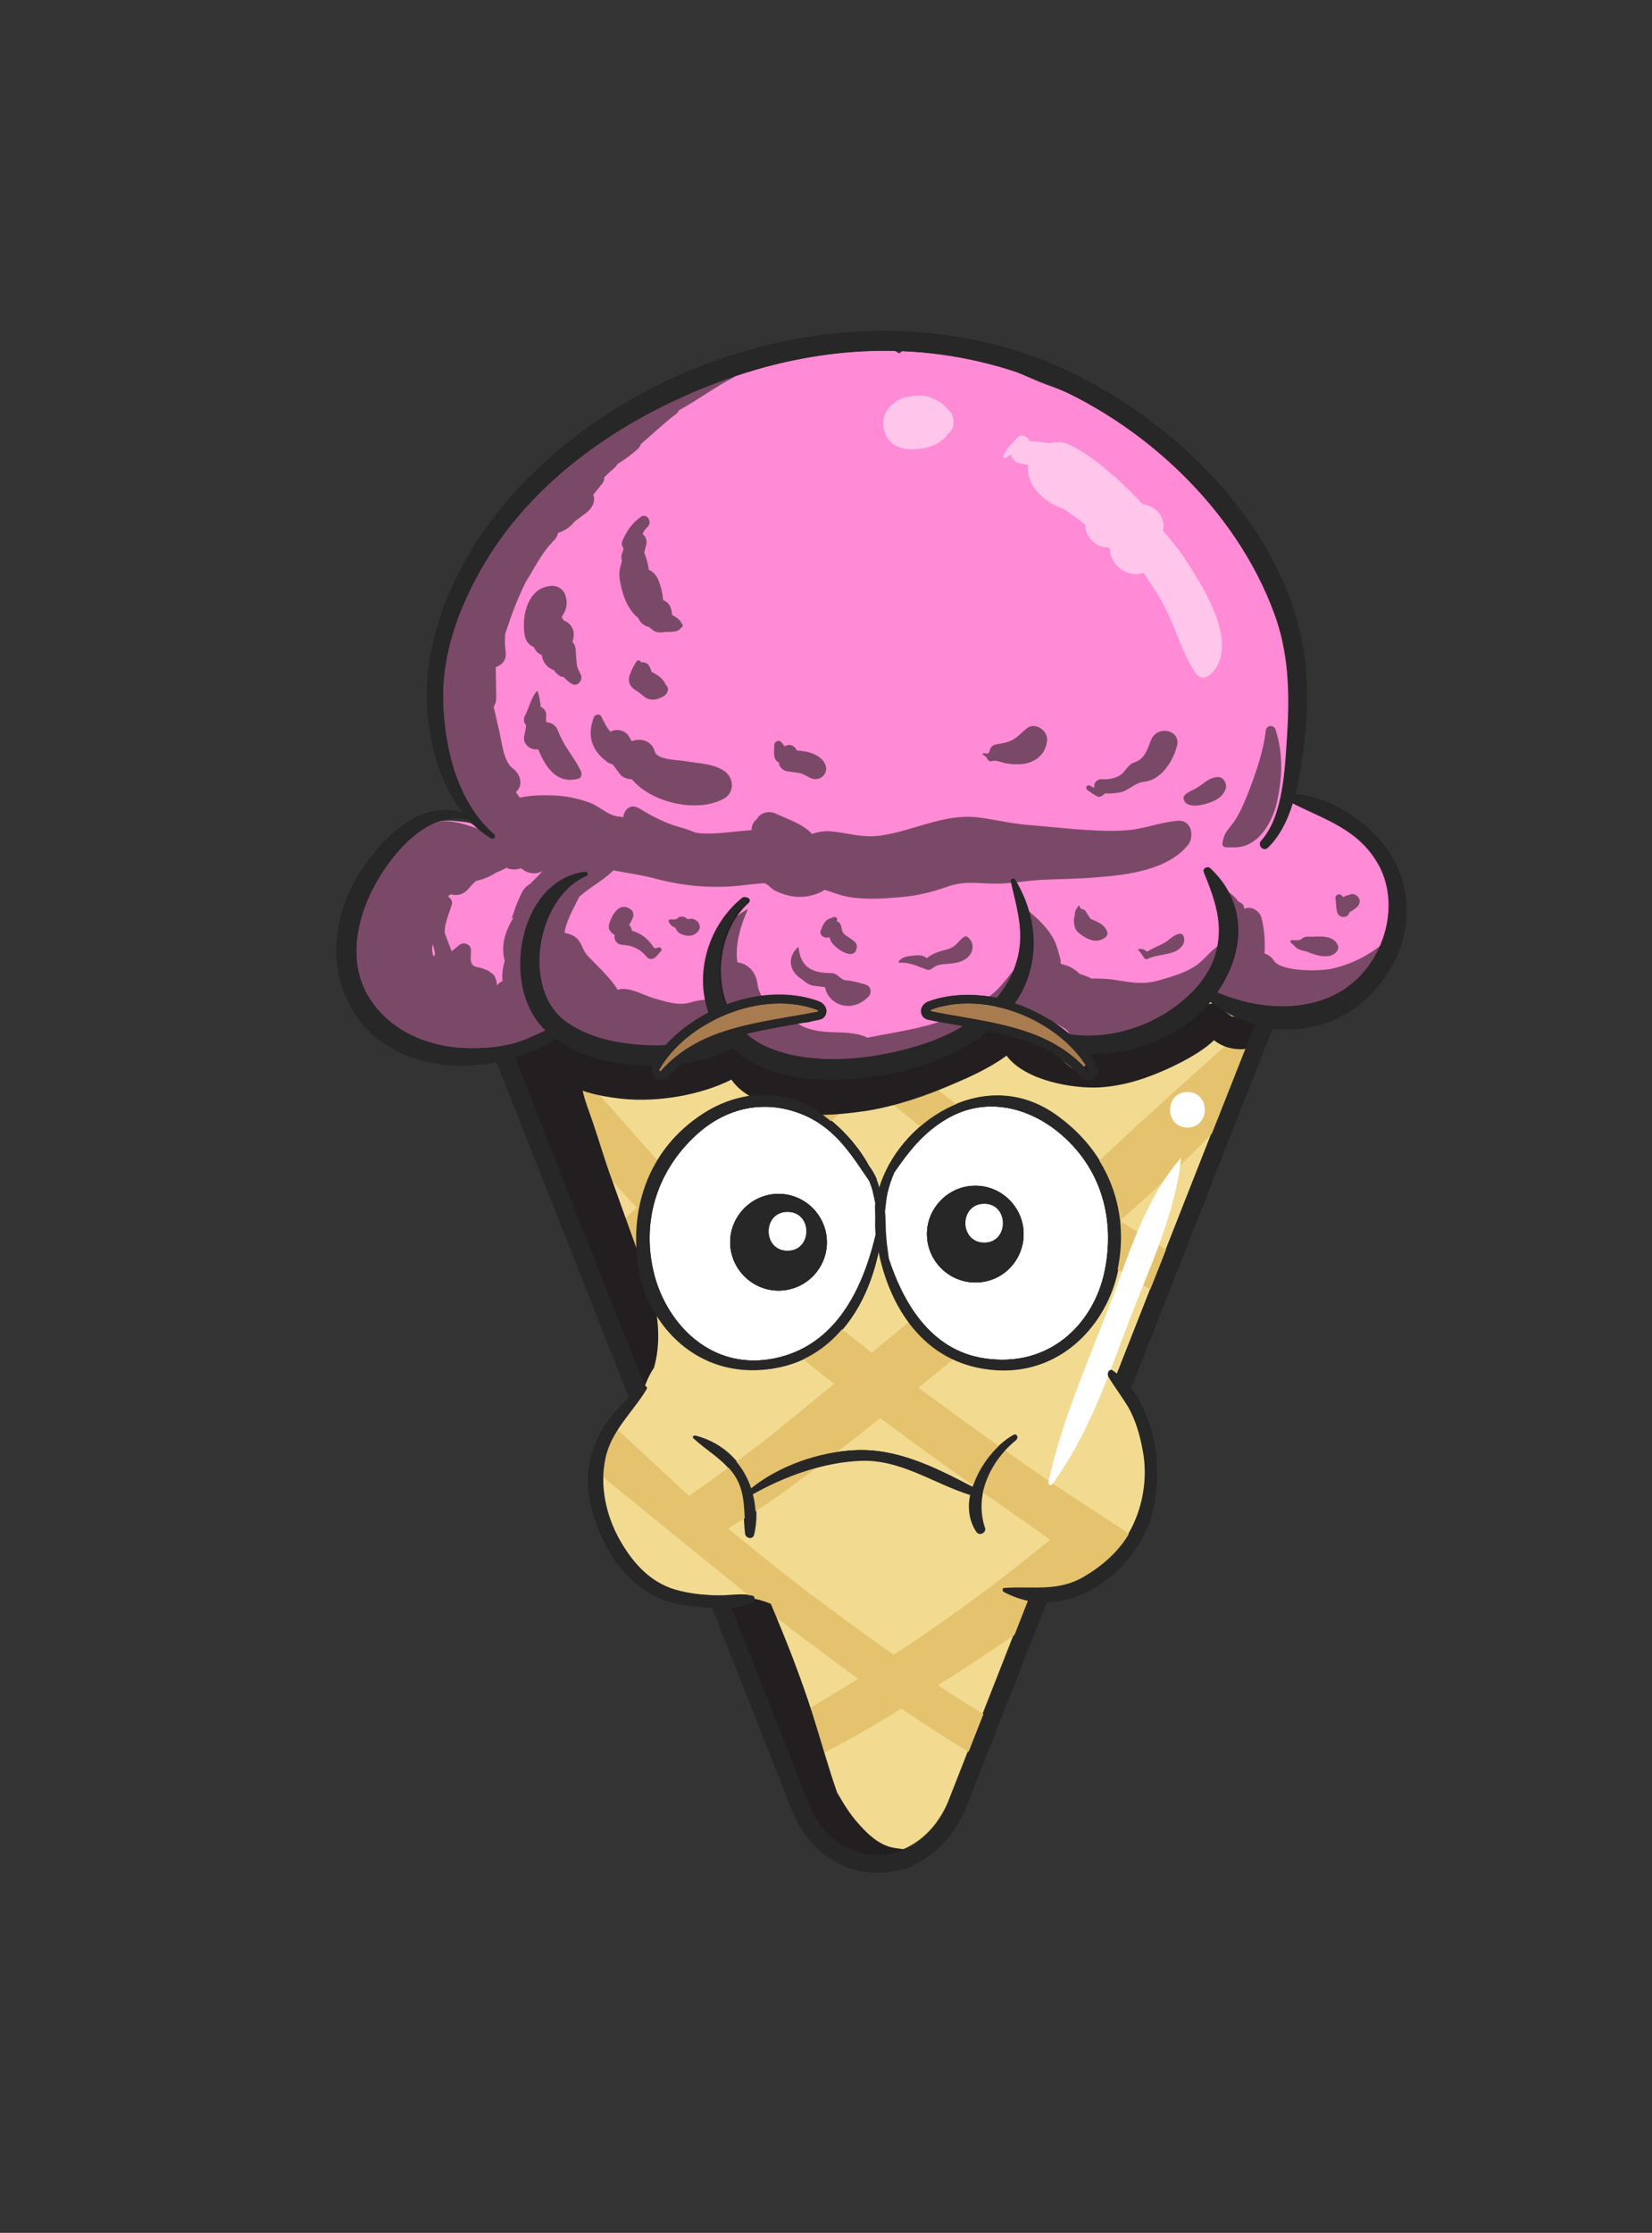 <?xml version="1.0" ?><svg enable-background="new 0 0 386.2 521.8" version="1.1" viewBox="0 0 386.2 521.8" xml:space="preserve" xmlns="http://www.w3.org/2000/svg" xmlns:xlink="http://www.w3.org/1999/xlink"><rect x="0" y="0" width="386.2" height="521.8" fill="#333333" stroke="none"/><g id="Layer_20"><path d="M324.7,203.1c-3.1-5.4-8.6-10.2-14.7-12.6c-0.9-0.6-1.8-1.1-2.7-1.5c-1.9-0.9-4-1.5-6.2-1.8   c1.1-5.8,3-12.8,2.2-18.5c0.7-10.3-1.4-21.9-6.6-30.8c-1.3-10.6-12.9-20.5-19.6-27.6c-9.4-9.9-20-16-32.7-20.5   c-7-2.5-26.7-13.7-34.2-7.2c-3.7-2.6-9.1-2.2-13.5-1.5c-8.6,1.4-17.5,1.9-26,4.3c-9.3,2.6-19,8.2-26.7,13.9   c-4.5,3.3-9.2,6.5-12.7,10.7c-6.9,2.7-11.5,9.6-15.4,15.7c-5.4,8.4-10.4,17.2-12.9,26.9c-1.9,7.7-1.7,16.3-0.1,24.1   c0.7,3.7,3.3,10.8,7.3,14c0,0-0.1,0.1-0.1,0.1c0.1,0.2,0.4,0.5,0.6,0.7c0.1,0.1,0.1,0.2,0.1,0.2c0.1,0.1,0.2,0.2,0.3,0.2   c0.5,0.4-0.2,1.1-0.7,0.7c-0.2-0.1-0.3-0.2-0.5-0.3c-0.1,0-0.1,0-0.2,0c-0.6-0.2-1.2-0.2-1.8-0.3c-0.3,0-0.7-0.1-1-0.1   c-4.8-0.6-10.4,1-12.7,5.4c-0.3,0.1-0.6,0.2-0.8,0.4c-6.6,5-10,13.3-11.6,21.3c-1.6,8.4,1.9,16,7.7,22c6.2,6.4,16.4,7.9,24.9,6.8   c5-0.7,11.3-2.4,15.6-5.9c4.2,6.8,14.9,6.9,22.5,6.1c0.4,0,0.8-0.1,1.2-0.1c0,0,0-0.1,0.1-0.1c2.6-3.5,6.4-6.4,10.8-8.7   c0.2-0.5,0.6-0.9,1.2-1.1c7.6-2.9,15.3-6.3,23.5-3.4c2.7,1,1.6,4.7-1.2,4.3c-8.4-1.3-21.1,2.2-28,8.5c4-0.4,8-1,11.6-2.6   c0.5-0.2,0.9-0.5,1.4-0.7c5.2,5.3,12.3,6.7,19.6,6.9c5.1,0.1,11.3,0.1,16.6-1.6c7.4,0.2,15.6-4.3,21.3-8.6c0.1-0.1,0.2-0.2,0.4-0.3   c-3.3-0.4-6.5-0.9-9.5-2.1c-2.5-0.9-1.6-4.7,0.6-4.4c0.2-0.1,0.5-0.2,0.8-0.2c4.6-0.4,8.8,0.3,12.9,1.6c0.2-0.2,0.4-0.5,0.5-0.7   c-0.1,0.3-0.1,0.6-0.1,0.9c2.2,0.7,4.3,1.6,6.4,2.6c2.2,0.7,4.4,1.6,6.4,3c0.8,0.6,1,1.3,1,2.1c0.7,0.6,1.3,1.2,2,1.8   c7,1.1,14.5-0.3,20.6-3.9c3-1.7,6-4.3,8.5-7.3c3.7,2.5,8.8,4.1,12.2,4.8c10.2,2.1,20.1,0.7,27.6-7.1   C327.5,224.1,329.9,212,324.7,203.1z M236.9,233c0.3-0.5,0.6-1,0.8-1.6c0.3,0.3,0.6,0.5,0.9,0.8C237.9,232.3,237.3,232.6,236.9,233   z" fill="#FF8AD5"/></g><g id="shad"><path d="M298.2,170.5c-0.5-1.3-2.2-1-2.3,0.3c-0.5,4.5-2.2,9.5-3.8,13.7c-0.9,2.3-1.9,4.8-3.2,6.9   c-1.3,2.2-2.6,2.6-3.1,5.5c-0.1,0.6,0.2,1.1,0.8,1.1c3,0.1,4.5,0.1,7-1.8c2.2-1.8,3.8-4.8,4.6-7.5   C299.8,182.6,300.1,176.4,298.2,170.5z" fill="#231F20" opacity="0.6"/><path d="M221.3,238.2c-6.1,2.3-12.2,3-18.5,4.3c-2.6-1.3-6.1-1.2-8.9-1.3c-3.6-0.2-6.1-0.9-8.4-2.7   c-8.4-0.5-19.8,3.1-26,8.9c3.5-0.3,7-1.3,9.4-4c0.2-0.2,0.4-0.5,0.5-0.8c1.4,2.2,3.8,3.8,6.5,3.1c3,2.3,6.7,3.8,10.4,4.6   c2.1,0.4,4.3,0.3,6.4,0.2c1.2-0.1,2.4-0.1,3.5-0.1c0.6,0,3.1,0.4,2.5-0.2c1.1,1.1,2.7,1.5,4.2,1.1c8-2.3,16.2-5.8,23.6-9.5   c1-0.5,2.1-1.1,3.2-1.7C226.9,239.7,224,239.2,221.3,238.2z" fill="#231F20" opacity="0.6"/><path d="M326.1,219.5c-0.1-0.6-0.8-0.7-1.2-0.3c-4,3.5-7.9,5.8-13.2,7.1c-2.7,0.7-12.1,0.9-13.9-1.8   c-0.5-0.8-1.3-1.4-2.2-1.7c0.2-2.8,0-5.6-0.7-8.3c-0.4-1.6-2.3-2.8-3.8-2.2c-0.1,0-0.1,0.1-0.2,0.1c0-0.2-0.1-0.3-0.1-0.5   c-0.2-1-1.2-0.9-1.6-1.6c-1-1.5-2.8-2-3.6-3.4c-0.2-0.4-0.9-0.2-0.9,0.2c0.1,1.1,0,2.6,1.2,3.2c0.4,0.2,0.8,1.5,1.3,2.4   c-0.2,1-0.3,2-0.2,3c0.1,1,0.6,1.8,1.4,2.3c-0.2,1.5-0.2,3-0.1,4.5c0-0.1,0-0.2-0.1-0.3c-0.4-1.3-1.9-2.1-3.2-1.3   c-2.1,1.3-3.4,3.4-5.5,4.8c-2.7,1.8-5.8,2.6-8.9,3.5c-5.2,1.4-9-0.6-14.1-0.5c-0.8-0.1-1.2,0-1.1,0.1c-0.3-0.2-0.7-0.3-1-0.5   c-0.7-0.3-1.3-0.5-2-0.7c-1.2-1.2-2.6-2-4.3-2.3c-0.1-0.2-0.2-0.3-0.3-0.5c0.6,0.7-0.5-2.8-0.7-3.4c-1-3.4-3.8-6.1-6.4-8.3   c-0.7-0.6-1.9,0.2-1.4,1c1.8,3.1,0.2,6.4-0.2,9.6c0,0.3,0,0.5,0,0.7c-0.1,0-0.1,0.1-0.2,0.1c-2,2.1-3.6,4.5-5.6,6.6   c-0.9,0.9-1.9,1.7-2.9,2.4c4.2,0.7,8.3,2.2,12.3,4c2.2,0.7,4.4,1.6,6.4,3c0.8,0.6,1,1.3,1,2.1c0.6,0.6,1.3,1.2,1.9,1.7   c2.2,0.4,4.4,0.5,6.7,0.1c4-0.7,7.6-2.2,11.3-4c2.9-1.4,6.4-2.7,7.5-5.9c1.9-0.9,4.1-2.1,6-3.4c-0.8,1.9,1.5,3.6,3.3,3.3   c0.2,0,0.4-0.1,0.6-0.1c3.8,4.2,10.4,5.4,15.8,4.1c6-1.5,14.9-4.2,18.3-9.7c0.4-0.6,0.3-1.3,0-1.8   C324.4,225.3,326.8,222.9,326.1,219.5z" fill="#231F20" opacity="0.6"/><path d="M164.4,238.9c0.2-0.5,0.6-0.9,1.2-1.1c4.9-1.9,9.8-3.9,14.8-4.4c-0.7-0.4-1.6-0.7-2.4-0.7   c-0.4-0.8-0.8-1.7-0.9-2.6c-0.3-2.8-2.1-4.9-4.7-5.2c-0.7-4,0.9-9.1,2.4-12.3c0-0.1,0-0.1-0.1-0.1c-2.3,1.3-4.1,2.8-5.6,5   c-2.2,3.1-2.2,7-3.8,10.2c-1,1.9-0.7,4.4,0.8,5.8c-1.6,0.1-3.2,0.3-4.8,0.8c-2.8,0.8-6-0.3-8.7-1.1c-2.2-0.7-4.6-2.1-7-2.1   c-0.4,0-0.8,0.1-1.2,0.2c-1.8-2.9-4.6-5.4-6.8-7.7c-1.8-1.8-1.5-4.2-4.2-5.2c-0.5-0.2-1-0.3-1.4-0.4c0.2-2.5,2.1-5.7,3.4-8.4   c2.4-2.2,5.4-3.7,7.8-6c0.1-0.1,0.1-0.2,0.2-0.2c3.1,0.6,6.2,1,9.3,1.8c7.1,1.9,13.6,2.5,20.9,1.7c1.6-0.2,3.3-0.4,4.9-0.5   c0.8-0.1,1.6,1.2,2.8,1.8c3.4,1.6,6.6,1.9,10.1,0.5c1.8-0.7,0.6-1,2.5-0.4c2,0.7,3.7,1.3,5.9,1.5c3.4,0.4,6.8,0.2,10.2-0.1   c4.2-0.3,7.9-1.2,11.8-2.6c3.9-1.3,7-0.6,11.1-0.6c3.6,0,7.1-0.7,10.7-0.9c4.3-0.2,8.6-0.2,12.9-0.6c7-0.5,16.5-1.7,21.2-7.5   c1.6-2,0.9-5.9-2.3-5.7c-3.7,0.3-7.1,1.6-10.7,2.1c-4.3,0.5-8.7,0.2-13-0.1c-3.7-0.3-7.5-0.7-11.2-1c-4.1-0.3-7.9-1.3-12-1.8   c-7.9-0.9-15.2,3.3-22.9,4.3c-4.2,0.5-7.1-0.6-11.1-1c-1.7-0.2-3.2,0.1-4.7,0.6c-1.9-2.3-5.8-3.5-8.3-4.7c-1.6-0.8-3.8-0.4-4.6,1.3   c-0.5,0.3-0.9,0.9-1.1,1.6c-0.1,0.3-0.1,0.6-0.1,0.9c-3.1,0.2-6.3,0.7-9.4,0.8c-1.2,0-2.4,0-3.6-0.2c-1.3-0.5-2.6-1-3.8-1.3   c-3.3-0.9-6.4-2.5-9.3-4.3l0,0c-0.2-0.1-0.4-0.2-0.6-0.3c-1.9-0.8-3.1,0.7-3.3,2.3c-0.4-0.1-0.9-0.2-1.3-0.2   c-2.6-0.4-4.3-2.5-6.8-3.3c-2.4-0.9-5.4-1.5-7.9-1.6c-2.5-0.1-5.5-0.1-8.2,0.5c-0.3-0.4-0.6-0.9-0.9-1.3c0,0,0,0,0,0   c1.9-1.6,1-4.3-0.7-5.5c-2.2-1.6-2.6-6.3-3.2-8.8c-0.5-1.9-0.8-3.8-1.3-5.6c0.4-0.6,0.6-1.3,0.6-2.1c0-2.4-0.1-4.8-0.1-7.2   c1.5-0.5,2.6-1.7,2.3-3.7c-0.2-1.4-0.2-2.8-0.1-4.1c0.5-1.5,1.1-3.1,1.6-4.6c0.9-2.5,2-5,3.2-7.5c2.2-3.4,3.6-6.7,6.6-9.7   c0.5-0.5,0.8-1.1,1-1.8c0.1,0,0.2-0.1,0.4-0.1c1.1-0.5,1.9-0.9,2.8-1.8c0.2-0.2,0.4-0.5,0.6-0.7c0.9-0.7,1.9-1.4,2.8-2.1   c1.3-1,2.2-2.6,1.6-4.2c0.6-0.7,1.1-1.4,1.7-2.1c0.6-0.6,0.9-1.3,0.9-2c0.8-0.8,1.6-1.5,2.4-2.2c0.3-0.3,0.5-0.6,0.7-0.9   c1.6-1,3.2-2.1,4.6-3.4c0.5-0.4,0.7-0.9,0.9-1.3c2.7-2.3,5.3-4.8,8.2-7c0.3-0.2,0.5-0.5,0.6-0.8c4.4-2.4,8.5-5.5,13-7.8   c0.3-0.1,0.1-0.6-0.2-0.5c-5.3,1.7-10.2,4.4-15.3,6.4c-0.4,0.2-0.6,0.4-0.8,0.7c-2.2,0.9-4.7,1.4-6.8,2.6c-1.3,0.8-2.5,1.9-3.8,2.9   c-0.1,0-0.2,0-0.2,0.1c-3.2,1.8-7.3,3.4-10,5.9c-3.7,3.3-7.3,6.8-10.7,10.5c-6.8,7.4-13.9,16.4-17.7,25.8   c-3.5,8.8-5.6,18.2-4.5,27.7c1.1,9.6,5.9,17.1,11.9,24.1c-5.1-1.7-9.4-3.8-15.2-1.1c-5.4,2.5-9.3,7.2-11.4,12.7   c-0.4,1-0.6,1.9-0.9,2.9c-0.2,0.3-0.3,0.5-0.5,0.8c-0.1,0.1-0.1,0.2-0.1,0.4c-1,0.1-1.9,0.7-2.2,1.9c-3.6,10.2-0.9,23.4,7.3,30.7   c9.8,8.6,25.8,7.8,35.9,0.4c0.8-0.6,1.8-1.8,2.4-3.1c3.6,3.3,8.9,4.7,14.6,5.2c2.8,1.1,5.9,1.7,9.4,2.2c0.3,0,0.6,0.1,0.9,0.1   C156.4,243.9,160.1,241.1,164.4,238.9z M101.4,223.6c-0.4-0.9-0.5-1.9-0.2-2.9c0.2,0.8,0.5,1.7,0.5,2.4   C101.5,223.2,101.5,223.4,101.4,223.6z M124,206.5c-0.7,0.4-1.4,1-1.9,1.9c-0.8,1.6-1.5,3.2-2,4.9c-0.6,1.4-0.6,1.7,0.2,1   c-0.7,0.7-1.1,1.6-1.5,2.5c-1.2,2.6-1.5,5.2-0.8,7.8c-0.5,1.6-0.7,3.2-0.5,4.7c-0.1,0-0.2,0-0.3,0.1c-0.4,0.2-0.7,0.5-1,0.9   c-0.1-1.3-0.5-2.6-1.5-3c-0.1-0.1-0.2-0.2-0.3-0.3c-0.9-0.5-1.8-0.8-2.9-1c-1.9-0.4-1.4-2.1-1.4-3.9c0-1.5-1.7-2.1-2.8-1.2   c-0.6,0.5-1.1,0.9-1.7,1.4c-0.5-1.3-1-2.6-1.5-3.9c-0.6-1.6,1-5.2,1.5-6.9c0.3-0.9-0.2-1.6-0.9-2c0.2-0.2,0.4-0.3,0.6-0.5   c1.5,0.4,3.1,0.1,4.3-1.4c0.5-0.6,1.1-1.2,1.6-1.7c1.8-0.4,3.5-1.1,4.8-2c0.9-0.3,1.6-0.7,2.4-1.1c1.1,0.5,2.3,0.5,3.4,0.1   c1.2,1,2.8,1.5,4.2,1c0.3-0.1,0.5-0.2,0.8-0.3C126,204.5,125,205.5,124,206.5z" fill="#231F20" opacity="0.6"/><path d="M135.8,180.2c-1.6-3.3-4-5.8-5.3-9.3c-0.5-1.4-1.6-2.1-2.8-2.1c0-0.6-0.1-1.1,0-1.7   c0-0.9-0.5-1.6-1.3-1.9c-0.1-1.2-0.3-2.4-0.7-3.6c0-0.1-0.2-0.1-0.2-0.1c-1.4,1.7-1.8,3.9-2.8,5.8c-0.4,0.8-0.2,1.7,0.3,2.2   c-0.1,0.7-0.2,1.5-0.4,2.2c-0.6,2.1,1.3,3.7,3.2,3.4c1.7,4.1,4.3,8.2,9.3,6.9C135.9,181.9,136.1,180.9,135.8,180.2z" fill="#231F20" opacity="0.6"/><path d="M169.2,180.1c-2.7-1.7-5.8-1.7-8.9-2.2c-1.5-0.3-6.7-0.3-7.2-2.2c-0.7-2.6-3.3-3.3-5.4-2.5   c-0.2-0.3-0.4-0.6-0.6-1c-0.9-1.6-3-2-4.4-1.2c-0.9-1-1.5-2.3-2.1-3.5c-0.4-0.9-1.6-0.5-1.8,0.2c-1.6,4.3-0.5,7.7,3.2,10.4   c0.4,0.3,0.8,0.4,1.2,0.5c0.6,0.8,1.2,1.6,1.8,2.4c0.6,0.7,1.6,1.1,2.7,1.1c4.8,5.7,15.6,7.9,21.6,4.5   C171.8,185.2,171.6,181.6,169.2,180.1z" fill="#231F20" opacity="0.6"/><path d="M135.7,157.5C135.7,157.5,135.7,157.5,135.7,157.5c-0.3-0.6-0.6-1.2-0.8-1.8   c0-0.2,0-0.4-0.1-0.7c0-1-0.2-1.9-0.2-2.9c0-0.9-0.3-1.6-0.8-2.1c0.9-2.3-0.1-4.3-2-5c-0.2-0.3-0.3-0.5-0.5-0.7   c0.2-0.5,0.5-0.9,0.7-1.3c0.6-1.4,0.6-2.4,0.2-3.8c-0.3-1.3-1.7-2.3-3-2.3c-5.8,0.1-7.4,7.1-6.5,11.7c0.2,1.3,1.1,2.2,2.1,2.6   c0.4,1,1.1,1.6,1.9,1.9c0,0.1,0,0.1,0,0.2c0.2,1.5,1.4,2.9,2.8,3.3c0.2,0.4,0.5,0.7,0.9,1c0.4,0.4,0.8,0.6,1.3,0.6   c0.6,0.5,1.1,1.1,1.8,1.5C135,160.8,136.5,158.8,135.7,157.5z" fill="#231F20" opacity="0.6"/><path d="M159.3,145.6c-0.3-0.8-1.3-1.4-2.2-1.9c0-0.6-0.1-1.3-0.5-2.1c-0.3-0.6-0.9-1.1-1.6-1.4   c-0.1-1.9-0.7-3.8-1.2-4.9c-0.4-0.9-1.2-1.8-2.1-2.1c-0.2-1.4-0.6-2.8-1.1-4.1c0.2-0.6,0.3-1.2,0.5-1.9c0.2-1-0.2-1.9-0.9-2.4   c0.3-0.7,0.7-1.2,1.3-1.8c1-1.1-0.3-3.2-1.7-2.2c-2.1,1.5-3.3,3.3-4.3,5.6c-0.3,0.7-0.1,1.3,0.3,1.8c-0.1,0.3-0.2,0.6-0.3,0.9   c-0.3,0.7-0.3,1.4-0.1,2c-0.2,0.8-0.5,1.8-0.5,1.9c-0.3,1.7,0.1,3.3,0.5,4.9c0.6,2.3,1.8,5,3.8,6.5c0.4,1,1.2,1.8,2.4,2.1   c0.1,0,0.1,0,0.2,0c0.1,0.2,0.2,0.3,0.4,0.4c1,1,1.9,1,3.2,0.8c1.2-0.1,3.1,0.2,3.8-1C159.7,146.6,159.7,146,159.3,145.6z" fill="#231F20" opacity="0.6"/><path d="M155.6,160c-0.5-1.4-1.9-2.3-3.3-3c-0.1-0.5-0.3-0.9-0.5-1.3c-0.4-0.8-1.2-1-1.9-0.9   c-0.2-0.5-0.9-0.7-1.2-0.1c-0.5,0.9-1,1.7-1.3,2.6c-0.1,0.2-0.2,0.5-0.3,0.8c-0.3,1.2,0.2,2.3,1.2,3c0.8,0.5,1.6,1.1,2.3,1.7   c1.1,0.9,2.7,0.9,3.9,0.2C155.9,162.6,156.8,161,155.6,160z" fill="#231F20" opacity="0.6"/><path d="M269.1,172.9c-0.9,2.2-1.4,4.5-4,5.3c-1.3,0.4-2,2-3,2.8c-1.4,1-3.1,1.2-4.7,1.1   c-1,0-1.9,1.1-1.5,2c-0.4-0.1-0.7-0.3-1.1-0.5c-0.7-0.4-1.2,0.6-0.6,1c0.8,0.6,1.5,1.1,2.3,1.5c0.4,0.2,0.8,0.1,1.1-0.1   c0.4-0.3,0.6-0.4,0.7-0.6c1.1,0.1,2.2,0,3.4-0.2c2.2-0.4,3.6-2.3,5.7-2.5c3.9-0.3,6.8-4.7,7.7-8.2   C276.3,170.6,270.6,169.3,269.1,172.9z" fill="#231F20" opacity="0.6"/><path d="M284.6,181.6c-2.3,0.2-3.4,1.8-5.3,2.8c-0.6,0.3-2.9,1.2-2.6,2.3c0.4,1.8,2.8,1.7,4.2,1.4   c2.3-0.5,5.1-1.5,5.7-4C286.8,183,286,181.5,284.6,181.6z" fill="#231F20" opacity="0.6"/><path d="M192.8,178.4c-1.1-2.1-4-2.9-6.5-3c-0.4-0.9-1.4-1.6-2.4-1.2c-0.2,0.1-0.4,0.2-0.5,0.2   c-0.2-0.3-0.5-0.7-0.8-1c-0.5-0.6-1.6-0.1-1.6,0.7c0,0.8-0.1,1.7,0,2.5c0.1,0.7,0.4,1.3,1.1,1.6c0,0.1,0,0.2,0,0.3   c0.2,0.8,0.9,1.5,1.7,1.7c1.1,0.2,2.2,0.3,3.3,0.5c1.1,0.3,1.8,1,2.9,1.3C192.1,182.5,193.9,180.4,192.8,178.4z" fill="#231F20" opacity="0.6"/><path d="M240.2,170.1c-1.1,0.8-2.1,2-3.3,2.7c-1.4,0.8-2.7,0.9-4.2,1.2c-0.6,0.1-1.2,0.7-1.3,1.3   c-0.2,1.1-0.9,0.8-1.4,0.7c-0.2,0-0.4,0.3-0.2,0.4c0.5,0.2,0.9,0.6,1.1,1.1c0.2,0.3,0.6,0.5,0.9,0.4c1-0.4,2.3,0.3,3.4,0.5   c1.4,0.2,2.7,0.3,4.2,0.1c3.1-0.5,5.2-2.6,5.4-5.7C244.8,170.6,242,168.8,240.2,170.1z" fill="#231F20" opacity="0.6"/><path d="M202.4,230.1c-1.5-0.4-3-0.9-4.6-1c-1.4-0.1-1.9-1.7-3.5-1.7c-4.1,0-7.1-1.1-7.6-5.9   c0-0.1-0.1-0.2-0.2-0.1c-2.4,2.2-2.1,5.4,0.6,7.2c1.1,0.8,2,1.7,3.4,1.8c0.8,0.1,1.6,0.2,2.4,0.3c0.2,1.6,1.4,3.1,2.9,3.8   c2.7,1.3,5.5,0.3,7.4-1.8C203.8,231.8,203.6,230.5,202.4,230.1z" fill="#231F20" opacity="0.6"/><path d="M226.1,218.9c-0.2-0.1-0.5-0.1-0.7,0c-1.5,1.1-1.8,2.3-3.8,2.9c-1.8,0.5-3.5,0.9-4.9,2.1   c-0.3-0.2-0.5-0.3-0.9-0.5c-1-0.3-1.9-0.1-2.9,0c-1.1,0.1-2.2,0.4-2.8,1.3c-0.1,0.1,0,0.3,0.2,0.3c2.4-0.2,4.3,0.9,6.4,1.6   c0.8,0.3,1.5-0.6,2.2-0.9c1-0.4,2.1-0.4,3.2-0.5c1.8-0.2,3.4-0.5,4.6-2C227.7,221.9,227.6,219.9,226.1,218.9z" fill="#231F20" opacity="0.6"/><path d="M198.9,219.4c-1.2-0.9-2-1-2.2-2.7c-0.1-0.7-0.5-1.3-1.1-1.4c0-0.1,0.1-0.2,0.1-0.3   c0.1-0.4-0.3-0.8-0.7-0.7c-0.6,0.2-1.4,0.4-1.9,0.9c-0.6,0.6-0.9,1.4-1.2,2.2c-0.5,1.1,0.8,1.9,1.7,1.7c0.1,0,0.2-0.1,0.3-0.1   c0.2,0.8,0.6,1.5,1.3,2.1c0.8,0.8,2.8,2.1,4,1.8c0.8-0.2,1-0.8,1.1-1.5C200.5,220.4,199.5,219.8,198.9,219.4z" fill="#231F20" opacity="0.6"/><path d="M154,221.4c-1.1,0.3-0.9,0.4-1.6-0.6c-0.5-0.7-1.1-1.3-1.7-1.8c-0.9-0.7-1.9-1.2-3-1.5   c0-0.2,0-0.3-0.1-0.5c-0.1-0.3-0.3-0.6-0.5-0.9c0.8-1.3,1.7-2.9,0-3.8c-2.5-1.5-4.2,1.8-4.7,3.7c-0.3,0.9,0.2,1.8,1,2.3   c0.1,0.1,0.2,0.1,0.3,0.2c-0.3,1.2,0.6,2.2,1.7,2.3c2.3,0.1,4.2,0.9,5.7,2.7c0.5,0.7,1.3,0.8,2,0.3c0.6-0.5,0.9-1,1.4-1.5   C154.9,221.9,154.5,221.3,154,221.4z" fill="#231F20" opacity="0.6"/><path d="M163.1,215.4c-0.7-0.7-1.4-0.8-2.3-0.6c-0.2-0.1-0.5-0.3-0.6-0.4c-0.6-0.3-1.4-0.3-1.8,0.2   c-0.3,0.4-1.4,0.2-1.9,0.3c-0.2,0-0.2,0.2-0.2,0.4c0.4,0.9,0.9,1.3,1.6,1.5c0.2,0.7,0.7,1.2,1.4,1.5c1.4,0.6,3,0.6,4-0.8   C163.8,216.9,163.6,215.9,163.1,215.4z" fill="#231F20" opacity="0.6"/><path d="M258.7,217.4c-0.8-1.6-2.3-2-3.8-2.7c-0.3-0.6-0.7-1-1-1.6c-0.2-0.4-0.7-0.7-1.2-0.7   c0,0-0.2-0.4-0.4-0.7c-0.1-0.1-0.2-0.1-0.2,0c-0.5,0.8-0.9,1.2-0.8,2c-0.2,0.7-0.3,1.3-0.2,2.1c0.2,1.4,0.5,1.8,1.6,2.6   c1.6,1.2,3.6,2.1,5.5,0.8C258.9,218.8,259.1,218.1,258.7,217.4z" fill="#231F20" opacity="0.6"/><path d="M276.7,218.8c-0.1-0.3-0.4-0.6-0.8-0.6c-1.5,0.1-2.5,1.5-3.8,2.2c-1.3,0.7-2.7,1.2-3.9,2   c-0.6-0.4-1.2-0.8-2-0.6c-0.1,0-0.1,0.2-0.1,0.2c0.5,0.5,1,1.3,1.4,1.9c0.2,0.3,0.7,0.3,1,0.1c1.8-0.8,3.7-0.8,5.5-1.4   C275.6,222.2,277.4,220.6,276.7,218.8z" fill="#231F20" opacity="0.6"/><path d="M312.8,221c-1-2.4-3.8-2.2-6-2.1c-0.9,0-1.8-0.2-2.5,0.5c-0.5,0.5-1.6,0.3-2.3,0.3   c-0.3,0-0.5,0.4-0.2,0.6c0.5,0.4,0.9,0.9,1.4,1.3c0.7,0.5,1.9,0.6,2.6,0.9c1.9,0.8,4.9,1.7,6.5,0.1   C312.7,222.2,313,221.5,312.8,221z" fill="#231F20" opacity="0.6"/><path d="M317.8,210.2c-0.2-0.6-0.6-1-1.2-1.2c-0.3-0.1-0.6-0.1-0.9,0c-0.4,0.2-0.5,0.2-0.3,0.1   c-0.2,0.1-0.4,0.1-0.6,0.2c-0.3,0.1-0.6,0.2-0.8,0.4c-0.1-0.1-0.1-0.2-0.2-0.3c-0.6-0.8-1.8-0.3-1.6,0.7c0.2,1,0.1,2.1,0.4,3.1   c0.3,1.2,2.1,1.5,2.7,0.4c0.1-0.3,0.3-0.5,0.4-0.6c0,0,0,0,0,0c0.1,0,0.2-0.1,0.3-0.1c0.4-0.3,0.9-0.6,1.3-1   C317.8,211.4,318,210.7,317.8,210.2z" fill="#231F20" opacity="0.6"/></g><g id="light"><path d="M221.5,95.6c-1-1.4-2.6-2.2-4.2-2.8c-1.4-0.5-2.8-0.4-4.2-0.2c-0.7,0-1.4,0.2-2.1,0.4   c-3.1,1.3-5.3,4.1-4.3,7.6c1,3.6,4.3,4.8,7.6,4.3c-1.5,0.2,0.2,0,0.4,0c1.5-0.1,2.7-0.4,4.1-1.1c1.1-0.6,2.1-1.3,2.8-2.4   C223.4,100.2,223.4,97,221.5,95.6z" fill="#FFFFFF" opacity="0.5"/><path d="M278.7,133.2c-1.8-2.9-4.1-6.2-6.8-9.1c0-0.3,0.1-0.5,0.1-0.8c0.2-3.1-2.2-5.1-4.9-5.5   c-0.6-0.7-1.2-1.3-1.7-1.8c-1.2-1.2-2.4-2.4-3.7-3.6c-0.5-0.5-1-1-1.6-1.4c-3-2.7-6.3-5.2-9.7-6.9c-1.7-0.9-3.5-1-5.1-0.5   c-1.5-0.3-3-0.5-4.6-0.5c-0.1-0.2-0.2-0.3-0.3-0.5c-0.5-0.8-1.9-1.2-2.6-0.3c-1.2,1.4-2.5,2.4-3.2,4.1c-0.2,0.5,0.3,0.9,0.7,0.5   c0.3-0.3,0.7-0.5,1-0.7c0.2,1.2,1.4,2.1,2.7,2.2c0.5,0.1,1,0.2,1.4,0.3c-0.3,1.4,0,2.9,0.8,4.4c1.8,3,4.4,4.8,7.6,5.9   c1.4,1,2.8,2,4.1,3c0.3,0.2,0.5,0.4,0.8,0.7c-0.1,2.7,2.6,5.4,5.3,5.2c0,0,0,0,0,0c0.1,0.1,0.2,0.1,0.3,0.2   c0.1,0.1,0.1,0.1,0.1,0.2c0.3,4.1,4.4,6.8,7.9,5.6c1.4,1.9,2.6,3.9,3.5,5.3c3.6,5.7,5,12.6,8.7,18.1c0.8,1.2,2.3,1.4,3.4,0.4   C289.7,151.4,282.4,139.1,278.7,133.2z" fill="#FFFFFF" opacity="0.5"/></g><g id="a"/><g id="a_shad"/><g id="a_light"/><g id="b"/><g id="b_shad"/><g id="c"/><g id="c_shad"/><g id="c_lght"/><g id="d"/><g id="d_shad"/><g id="d_lght"/><g id="Layer_28_copy"><g><g id="XMLID_1_"><g><path d="M302.2,187.8c-1.2,3.9-3,7.6-5.8,10.3c-1,1-2.5-0.5-1.5-1.5c5.3-5.8,5.6-17.5,6.1-24.8      c0.6-9.6,0.4-19.1-3-28.3c-9-24.6-31.1-45.2-55.3-54.7c-23.8-9.4-48.9-8.7-72.8-0.2c-22.5,8-44.4,22.3-56.8,43.3      c-5.8,9.9-9.9,20.9-9.5,32.5c0.4,10.9,3.4,23.1,11.9,30.6c0.5,0.5-0.1,1.3-0.7,0.9c-2-1.2-3.8-2.7-5.3-4.4c-0.1,0-0.2,0-0.3,0      c-0.4-0.1-0.8-0.1-1.2-0.2l0.2-1.4c-7.2-9.1-9.4-23.3-8-33.9c2.1-16.6,11.6-32.6,23.3-44.3c32.8-32.8,87.1-45.1,129-23.6      c21.2,10.9,41.1,29.7,49.3,52.5c4,11,4.5,22,3,33.4c-0.5,3.6-1,7.6-2,11.6L302.2,187.8z" fill="#231F20"/><path d="M283,203c9.1,8.5,7.7,20.2,1.5,29l-1.7,2.2c-2.5,3-5.6,5.6-9,7.4c-6,3.3-12.9,5.1-19.4,4.8      c0.6,0.9,1.3,1.8,1.8,2.7c0.2,0.3,0.3,0.6,0.3,0.9l-2,0.1c0,0,0-0.1,0-0.1c-2.2-3.9-5.8-7.4-10-10l1-1.7c1.6,1,3.2,2.2,4.6,3.4      c7.6,1.2,15.9-0.8,22.2-4.7c5.2-3.2,10.2-7.9,12-13.9c2.1-6.9-0.1-12.9-2.7-19.3C281.2,203,282.4,202.4,283,203z" fill="#231F20"/><path d="M263.8,328.8c-1.5-2.5-3.2-4.7-4.7-7.2c-0.4-0.7,0.2-1.8,0.9-1.4c0.4,0.3,0.7,0.5,1.1,0.8l32.1-81.6      c-3.6-1.1-7.1-2.9-10.4-5.3l1.7-2.2c13.5,5.8,30.9,4.8,38-10.2c2.9-6.1,3.3-13.7-0.1-19.7c-4.6-8.2-12.5-10.4-20.1-14.3l0.6-2.1      c9,0.8,18.8,7.7,22.9,15.4c3.8,7.2,4,15.5,0.5,22.9c-3.5,7.5-10,13.6-18.2,15.7c-3.7,0.9-7.2,1.1-10.6,0.7      c-0.1,0.2-0.1,0.4-0.2,0.5l-32.9,83.6c3.4,4.5,5.4,10.6,6,16.8l-2.7,0.2c-0.1-0.9-0.2-1.8-0.4-2.7      C266.5,335.3,265.5,331.8,263.8,328.8z" fill="#231F20"/><path d="M247.3,264.4c10.5,8.5,13.4,20.9,11,32.8c-2.5,12-12.8,22.7-28.4,20.2c-12.5-2-18.8-13.2-22.1-23.3      c-0.2-1.7-0.5-3.3-0.6-5c-0.2-2-0.1-4-0.3-6c0.2-1.5,0.3-2.9,0.6-4.3c0.4-1.7,0.9-3.2,1.6-4.8c3.3-4.8,6.7-9.3,12.4-12.6      C230.3,256.3,240,258.6,247.3,264.4z M239.3,288.4c0-6.2-5.1-11.3-11.3-11.3c-6.2,0-11.3,5.1-11.3,11.3      c0,6.2,5.1,11.3,11.3,11.3C234.3,299.8,239.3,294.7,239.3,288.4z" fill="#FFFFFF"/><path d="M264.5,357.3c2.4-4.6,3.6-10.2,3.1-15.8l2.7-0.2c0.5,6-0.3,12-2.6,16.8c-4.6,9.5-13.8,16.1-23,16.3      l-19,48.3c-1.9,4.6-4.9,8.3-8.4,10.9c-3.6,2.6-7.7,4-12.2,4c-8.6,0-16-5.3-19.8-14.2l-18.8-47.7c-0.4,0-0.7,0-1.1,0l0.1-2.8      c1,0.1,2,0.1,3,0.1c2.4-0.1,4.9-0.5,7.3,0c0.8,0.1,0.7,1.2,0.1,1.5c-1.5,0.8-3.2,1.2-5,1.3l18.2,46.2c1.5,3.6,3.8,6.5,6.5,8.5      c2.7,2,5.9,3.1,9.4,3.1c7.1,0,13.5-4.7,16.7-12.3l18.5-47.1c-1.9-0.4-3.9-1.1-5.7-2.1c-0.3-0.2-0.3-0.8,0.1-0.9      c6.6-0.5,12.6,1,18.8-2.7C257.7,365.8,261.8,362.3,264.5,357.3z" fill="#231F20"/><path d="M244.5,240c-3.6-2.3-7.6-3.9-11.8-4.8l0.4-1.9c2.6-3.2,4.5-6.8,5.2-10.9c1-5.8-0.7-10.8-1.9-16.3      c-0.1-0.6,0.7-1,1-0.4c5.5,9.1,5.9,20.2-0.2,28.8c2.9,1,5.7,2.3,8.2,3.9L244.5,240z" fill="#231F20"/><path d="M228,277.1c6.2,0,11.3,5.1,11.3,11.3c0,6.2-5.1,11.3-11.3,11.3c-6.2,0-11.3-5.1-11.3-11.3      C216.7,282.2,221.8,277.1,228,277.1z M230.1,290.4c5.9,0,5.9-9.1,0-9.1C224.2,281.3,224.2,290.4,230.1,290.4z" fill="#231F20"/><path d="M230.1,281.3c5.9,0,5.9,9.1,0,9.1C224.2,290.4,224.2,281.3,230.1,281.3z" fill="#FFFFFF"/><path d="M244.5,240c4.2,2.6,7.7,6.1,10,10c0,0,0,0,0,0.1c0,0,0,0.1,0,0.1c-0.1,0.1-0.2,0.2-0.3,0.2l-0.1,0      c-7.7-8.9-18.8-10.8-29.6-12.7c-2.3-0.4-4.8-0.8-7.1-1.3c0,0,0-0.1,0-0.2c0-0.1,0.1-0.2,0.2-0.2c2.7-1,5.6-1.5,8.7-1.5      c2.1,0,4.3,0.2,6.4,0.7C236.9,236.1,240.9,237.7,244.5,240z" fill="#A87C4F"/><path d="M229.8,317.4c15.6,2.5,25.9-8.2,28.4-20.2c2.5-11.8-0.4-24.3-11-32.8c-7.3-5.8-17-8.1-25.8-3      c-5.7,3.3-9.1,7.9-12.4,12.6c-0.7,1.6-1.2,3.2-1.6,4.8c-0.3,1.4-0.5,2.9-0.6,4.3c0.2,2,0.1,4,0.3,6c0.1,1.7,0.4,3.3,0.6,5      C211,304.2,217.4,315.4,229.8,317.4z M230.1,319.8c-15.2-2.4-22.4-15.8-24.7-27.8c0,0,0,0,0,0l-1.6-0.2c0.3-1.1,0.6-2.2,0.8-3.2      c-0.1-1.4,0-2.9-0.1-4.2c0-1.1,0-2.1,0-3.2c-0.2-0.9-0.4-1.9-0.6-2.8c-0.2-0.8-0.5-1.6-0.8-2.4l1.7-0.4c0.3,0.6,0.5,1.3,0.7,2      c4.4-15.1,24.2-28.9,41-17.3c13.1,9.1,17.9,23.5,14.6,37.5C258.2,310.5,246.9,322.5,230.1,319.8z" fill="#231F20"/><path d="M205.5,292c2.3,12,9.5,25.4,24.7,27.8c16.7,2.7,28-9.4,31-22c3.3-14-1.5-28.4-14.6-37.5      c-16.8-11.6-36.6,2.2-41,17.3c-0.2-0.7-0.4-1.4-0.7-2c-0.5-1.1-1-2.1-1.8-3.1c-2.8-5.2-7.3-9.9-12.3-13.2      c-8.1-5.3-18.4-4.2-26.2,0.8c-13.5,8.6-17.6,23.2-15.1,36.9c2.4,12.7,13.5,24.9,30.1,22.9C195.5,318.1,203.1,304.4,205.5,292      C205.4,292,205.4,292,205.5,292z M152.4,249c-0.4,0.7-0.4,1.5,0,2.2c0.4,0.7,1.1,1.2,1.9,1.2c0,0,0.1,0,0.1,0      c0.6,0,1.2-0.3,1.6-0.7c1-1.2,2.1-2.2,3.3-3.2c4.3-0.5,8.6-1.7,11.8-3.7c8.4,8.1,21.8,8.3,32.7,6.8c9.6-1.3,19.4-4.6,27.1-10.7      c8.1,1.7,16,4.2,21.7,10.8c0.4,0.5,1,0.7,1.6,0.7c0.8,0,1.6-0.5,2-1.2c0.2-0.4,0.3-0.8,0.3-1.3c0-0.3-0.1-0.7-0.3-0.9      c-0.5-0.9-1.1-1.8-1.8-2.7c6.5,0.3,13.4-1.5,19.4-4.8c3.4-1.8,6.5-4.4,9-7.4c3.3,2.4,6.7,4.2,10.4,5.3l-32.1,81.6      c-0.4-0.3-0.7-0.6-1.1-0.8c-0.7-0.5-1.3,0.6-0.9,1.4c1.5,2.5,3.2,4.7,4.7,7.2c1.7,3,2.7,6.5,3.3,10c0.2,0.9,0.3,1.8,0.4,2.7      c0.5,5.6-0.7,11.2-3.1,15.8c-2.6,5-6.8,8.5-11.1,11c-6.2,3.7-12.2,2.2-18.8,2.7c-0.4,0-0.4,0.7-0.1,0.9c1.9,1,3.8,1.7,5.7,2.1      l-18.5,47.1c-3.2,7.6-9.6,12.3-16.7,12.3c-3.4,0-6.6-1.1-9.4-3.1c-2.7-2-5-4.9-6.5-8.5l-18.2-46.2c1.8-0.1,3.5-0.5,5-1.3      c0.5-0.3,0.6-1.4-0.1-1.5c-2.4-0.5-4.9,0-7.3,0c-1,0-2,0-3-0.1c-2.1-0.1-4.2-0.4-6.3-0.9c-6.7-1.5-11.1-6.3-14.4-12.1      c-3.2-5.7-4.8-12.5-3.4-18.9c1.2-5.7,5.2-9.8,8.4-14.3c0.5-0.7,0.9-1.3,1.3-2c0.2-0.4-0.2-0.8-0.5-0.7l-30.3-76.7      c3.4-1.1,6.7-2.6,9.5-4.5c5.3,4.1,12.3,5.8,18.9,6.2C149.8,249,151.1,249,152.4,249C152.4,249,152.4,249,152.4,249z       M237.6,336.3c0.6-0.5,0-1.3-0.6-1c-4,2.2-8,7.1-9.6,12.2c-8.6-4.5-17.6-9.1-27.5-8.6c-8.3,0.4-17.6,3.6-24.2,8.8      c-1.9-5.8-6.5-10.5-13-12.2c-0.4-0.1-0.6,0.4-0.3,0.6c3.2,3,7,4.9,9.5,8.7c2.7,4.1,2,9.1,2.6,13.7c0.1,1,1.5,1.2,1.8,0.2      c0.8-3.3,0.7-6.6-0.1-9.6c7.5-4.2,16.3-7.4,24.9-7.8c9.6-0.5,17.2,5.3,26,8c-0.6,3-0.3,6,1.4,8.6c0.6,1,2.1,0.3,1.8-0.8      C227.7,349.4,231.5,341.2,237.6,336.3z" fill="#F2DB91"/><path d="M204.7,288.6c-0.2,1-0.5,2.1-0.8,3.2c-3,10.5-8.9,22.2-21.7,25.4c-15.5,3.9-26.2-7.7-29.2-19.2      c-3.1-11.8,0.2-24,9.8-32.8c7-6.4,16.3-8.6,25.7-4.4c7.2,3.3,10.9,9.4,14.8,15.2c0.3,0.8,0.6,1.6,0.8,2.4      c0.2,0.9,0.4,1.8,0.6,2.8c-0.1,1,0,2.1,0,3.2C204.6,285.7,204.6,287.2,204.7,288.6z M193.3,290.3c0-6.2-5.1-11.3-11.3-11.3      c-6.2,0-11.3,5.1-11.3,11.3c0,6.2,5.1,11.3,11.3,11.3C188.3,301.6,193.3,296.6,193.3,290.3z" fill="#FFFFFF"/><path d="M182,279c6.2,0,11.3,5.1,11.3,11.3c0,6.2-5.1,11.3-11.3,11.3c-6.2,0-11.3-5.1-11.3-11.3      C170.7,284.1,175.8,279,182,279z M184.1,292.3c5.9,0,5.9-9.1,0-9.1C178.2,283.2,178.2,292.3,184.1,292.3z" fill="#231F20"/><path d="M184.1,283.2c5.9,0,5.9,9.1,0,9.1C178.2,292.3,178.2,283.2,184.1,283.2z" fill="#FFFFFF"/><path d="M175.6,347.8c6.6-5.3,16-8.4,24.2-8.8c9.9-0.5,18.9,4.1,27.5,8.6c1.6-5.1,5.6-10,9.6-12.2      c0.7-0.4,1.2,0.5,0.6,1c-6.1,4.9-9.9,13.1-7.5,20.7c0.3,1.1-1.2,1.8-1.8,0.8c-1.7-2.6-2-5.6-1.4-8.6c-8.8-2.7-16.4-8.5-26-8      c-8.6,0.5-17.4,3.6-24.9,7.8c0.8,3,0.9,6.3,0.1,9.6c-0.2,1-1.6,0.8-1.8-0.2c-0.6-4.6,0.1-9.6-2.6-13.7c-2.5-3.8-6.3-5.7-9.5-8.7      c-0.3-0.2,0-0.7,0.3-0.6C169,337.4,173.7,342,175.6,347.8z" fill="#231F20"/><path d="M182.3,232.5c3.4,0,6.5,0.5,9.4,1.6c0.9,0.4,1.6,1.4,1.5,2.4c-0.1,0.9-0.7,1.6-1.6,1.8      c-2.3,0.5-4.8,0.9-7.1,1.3c-3.4,0.6-6.7,1.2-10,2c1,0.9,2.2,1.7,3.4,2.4c8.8,4.5,20.2,4.1,29.7,2.3c6-1.2,12.4-3.2,17.8-6.5      c-0.4-0.1-0.8-0.1-1.1-0.2c-2.4-0.4-4.8-0.8-7.1-1.3c-0.9-0.2-1.6-0.9-1.6-1.8c-0.1-1,0.6-2,1.5-2.4c2.9-1.1,6.1-1.6,9.4-1.6      c2.3,0,4.6,0.3,6.8,0.7l-0.4,1.9c-2.1-0.4-4.3-0.7-6.4-0.7c-3.1,0-6.1,0.5-8.7,1.5c-0.1,0-0.1,0.1-0.2,0.2c-0.1,0.1,0,0.2,0,0.2      c2.4,0.5,4.8,0.9,7.1,1.3c10.8,1.9,21.9,3.8,29.6,12.7l0.1,0c0.1,0,0.2-0.1,0.3-0.2c0,0,0-0.1,0-0.1l2-0.1      c0,0.4-0.1,0.9-0.3,1.3c-0.4,0.7-1.2,1.2-2,1.2c-0.6,0-1.2-0.3-1.6-0.7c-5.7-6.5-13.5-9.1-21.7-10.8      c-7.7,6.1-17.5,9.3-27.1,10.7c-11,1.5-24.4,1.3-32.7-6.8c-3.2,2.1-7.5,3.2-11.8,3.7c-1.2,0.9-2.3,2-3.3,3.2      c-0.4,0.5-1,0.7-1.6,0.7c0,0-0.1,0-0.1,0l0.1-2c7.8-8.9,18.9-10.9,29.7-12.7c2.3-0.4,4.8-0.8,7-1.3c0.1,0,0.1-0.1,0-0.2      c0-0.1-0.1-0.2-0.2-0.2c-2.7-1-5.6-1.5-8.7-1.5c-6.3,0-12.8,2.1-18.2,5.5l-1-1.7c0.9-0.6,1.8-1.1,2.8-1.6      c-3.3-9.4,0.1-20.5,7.9-26.8c0.8-0.6,1.9,0.4,1.1,1.1c-6.2,5.6-8.1,15.9-5,23.9C173.9,233.4,178.1,232.5,182.3,232.5z" fill="#231F20"/><path d="M184.1,237.7c-10.8,1.9-21.9,3.8-29.7,12.7c-0.1,0-0.2-0.1-0.3-0.2c-0.1-0.1,0-0.2,0-0.2      c2.2-3.9,5.8-7.4,10-10c5.4-3.4,11.9-5.5,18.2-5.5c3.1,0,6,0.5,8.7,1.5c0.1,0,0.1,0.1,0.2,0.2c0,0.1,0,0.2,0,0.2      C188.9,236.9,186.4,237.3,184.1,237.7z" fill="#A87C4F"/><path d="M152.4,251.2c-0.4-0.7-0.4-1.5,0-2.2c0,0,0,0,0,0c-1.4,0-2.7,0-3.8-0.1c-6.6-0.4-13.6-2.1-18.9-6.2      l-2.1-1.8c-0.6-0.6-1.1-1.2-1.6-1.8c-8.5-10.7-4.1-33.4,10.9-35.3c0.5-0.1,0.7,0.7,0.2,0.9c-11.7,5-15.4,26.8-4.5,34.3      c6.1,4.2,13.7,5.4,21,5.4c0.7,0,1.4,0,2.1-0.1c2-2.3,4.5-4.3,7.2-6l1,1.7c-4.2,2.6-7.7,6.1-10,10c0,0-0.1,0.1,0,0.2      c0.1,0.1,0.2,0.2,0.3,0.2l-0.1,2C153.6,252.4,152.8,251.9,152.4,251.2z" fill="#231F20"/><path d="M149.6,297c-2.5-13.7,1.5-28.2,15.1-36.9c7.8-4.9,18.1-6,26.2-0.8c5,3.3,9.5,8,12.3,13.2      c0.7,0.9,1.3,2,1.8,3.1l-1.7,0.4c-3.9-5.8-7.6-11.9-14.8-15.2c-9.3-4.2-18.6-2.1-25.7,4.4c-9.7,8.9-12.9,21-9.8,32.8      c3,11.5,13.7,23,29.2,19.2c12.8-3.2,18.8-14.9,21.7-25.4l1.6,0.2c-2.4,12.3-10,26.1-25.8,27.9      C163.1,321.9,151.9,309.7,149.6,297z" fill="#231F20"/><path d="M149.7,326.6c-3.2,4.6-7.3,8.6-8.4,14.3c-1.3,6.5,0.2,13.3,3.4,18.9c3.3,5.8,7.7,10.5,14.4,12.1      c2.1,0.5,4.2,0.8,6.3,0.9l-0.1,2.8c-3-0.2-6-0.5-8.9-1.3c-6.5-2-11.4-6.9-14.6-12.9c-3.2-6.1-5.4-13.5-3.8-20.3      c1.4-6,4.7-10.5,9-14.4L149.7,326.6z" fill="#231F20"/><path d="M150.5,323.9c0.4-0.1,0.8,0.3,0.5,0.7c-0.4,0.7-0.9,1.4-1.3,2l-2.6,0.1l-31-78.5      c-14,2.8-29.7-1.6-35.4-15.6c-4.1-10.1-1.7-21.3,4.4-30.1c5.4-7.7,13.4-15.4,23.1-12.6l-0.2,1.4c-9.3-1.1-17.4,9.5-21,16.7      c-3.8,7.5-5.5,17-1,24.7c4.3,7.3,12.3,11.3,20.6,12.1c4.4,0.4,8.7,0.2,13-0.8c2.9-0.7,5.5-2,8.1-3.2l2.1,1.8      c-2.9,1.9-6.1,3.4-9.5,4.5L150.5,323.9z" fill="#231F20"/></g><g/></g></g></g><g id="red_light"/><g id="Layer_19_copy"><path d="M150.2,287.9c0-3,0.4-6,1.4-8.9c0.8-2.3,2.4-4.2,3-6.6c0-0.1,0-0.1,0.1-0.2c-6.3-6.8-12.1-13.9-18.6-20.5   c-3.1-3.1-6.4-6.1-9.7-8.9c-0.1,0-0.2,0.1-0.2,0.1c-3.1,1.2-6.1,2.3-9.3,3c3.1,3.6,6.3,7,9.4,10.5c6.9,7.6,13.2,15.7,20.1,23.2   c0.8,0.9,1.6,1.7,2.5,2.6c-3.1,2.8-6.2,5.6-9.4,8.4c-1.2,1-2.3,2.1-3.5,3.1c0.9,1.8,1.6,3.8,2.2,5.4c0.7,2.1,1.4,4.2,2,6.3   c1.4-0.8,2.6-1.5,3.6-2.2c2.8-1.7,5.5-3.7,8-5.8C150.7,294.4,150.1,291.2,150.2,287.9z" fill="#E5C36E"/><path d="M215.1,251.5c-1.4-1.1-2.9-2.2-4.3-3.2c-7.1,2.6-15.8,3.3-22.8,1.1c-1.7,1.7-3.5,3.3-5.3,4.9   c-1.1,1-2.3,2-3.5,3c5.2-0.2,11.1,1.6,14.2,5.5c3.3-3,6.5-6.1,9.3-9.4c1.5,1.2,3,2.3,4.5,3.5c2.9,2.3,5.8,4.6,8.6,7   c0.1-0.1,0.2-0.1,0.3-0.2c1.6-1,3.1-2.3,4.9-3.2c1.2-0.6,2.4-1.1,3.7-1.5C221.5,256.4,218.4,254,215.1,251.5z" fill="#E5C36E"/><path d="M245.9,346.6c-10.5-7.3-20.9-14.7-31.2-22.3c3.3-2.7,6.6-5.4,9.9-8c-1.6-0.6-3.3-1.2-4.7-2.2   c-2.6-1.7-4.3-3.9-6.3-6.1c-3.3,2.7-6.5,5.4-9.8,8.1c-1.7-1.3-3.4-2.7-5.1-4c-0.9-0.7-1.9-1.5-2.8-2.2c-2.1,3.3-5.5,5.6-9.3,6.8   c1.4,1.1,2.8,2.3,4.2,3.4c1.4,1.1,2.8,2.2,4.2,3.3c-4.5,3.7-9.1,7.4-13.6,11.1c-6.6,5.3-13.5,10.2-20.3,15.1   c-1.5-1.3-16.3-15.2-17.8-16.5c-1.7,5-6.5,4.1-4.2,10.5c6.6,5.5,38.7,31.6,45.6,36.9c5.2,3.9,10.5,7.9,15.9,11.8   c-7,4.4-14,8.5-21.1,12.6c1.4,3.1,2.5,6.3,3.7,9.4c2.1-1,4.2-2,6.3-3.1c7.3-3.6,14.3-7.6,21.2-11.9c5.9,4,12,7.9,18.1,11.5   c0.8-3.1,1.7-6.2,2.8-9.2c-1.9-1.2-3.8-2.3-5.7-3.5c-2.2-1.4-4.4-2.8-6.6-4.3c1.7-1.1,3.5-2.2,5.2-3.3c5.3-3.4,10.5-6.9,15.7-10.5   c1.1-4.2,1-2.3,2.9-6.1c0.7-1.7,14.5-5,15.1-6.8c1.2-4.4,4.8-4.1,6.5-8.1C262.7,357.5,248,348,245.9,346.6z M217.1,381.2   c-2.7,1.9-5.4,3.7-8.2,5.5c-6.8-4.8-13.5-9.7-20.1-14.7c-6.3-4.8-12.5-9.8-18.6-14.8c5.5-3.3,10.9-6.9,16.1-10.8   c6.6-4.8,13.1-9.9,19.5-15c10.8,8.1,21.9,16,33,23.7c2.2,1.5,4.4,3.1,6.7,4.7C236.3,367.4,226.9,374.5,217.1,381.2z" fill="#E5C36E"/><path d="M280.3,249.9c-6.5,5.9-13,11.6-19.3,17.6c-1.7,1.6-3.5,3.2-5.2,4.8c0.2,0.4,0.4,0.7,0.6,1.2   c0.3,0.8,0.6,1.7,0.9,2.5c0.6,0.6,1,1.4,1.3,2.4c1.7,5.8,2,11.4,1,17.2c3.8,2.4,7.6,4.7,11.4,7c1.1-3.2,2.3-6.4,3.6-9.4   c-4.3-2.6-8.5-5.2-12.8-7.9c2.5-2.2,5.1-4.5,7.6-6.8c6.4-5.9,12.5-12,18.4-18.3c1.3-3.4,2.7-6.7,4.1-10.1c1.1-2.7,2.5-5.6,2.9-8.5   c0.2-1.3,0.3-2.7,0.4-4.1C289.9,241,285,245.7,280.3,249.9z" fill="#E5C36E"/></g><g id="shadcone"><path d="M214.9,433.6c-1.7-1.6-4.4-1.4-6.5-1.9c-3-0.7-5.6-3.1-7.6-5.4c-2.1-2.3-3.6-4.8-5.1-7.4   c-2.1-6-3.8-12.2-5.7-18.2c-2.8-8.8-6.2-17.4-9.8-25.9c-3.8-1.6-8.3-2-12.5-1.6c4.3,11,8.7,21.9,12.2,33.1   c2.1,6.7,4.2,13.1,7.9,19.1c3.6,5.8,7.6,8.7,13.4,11.8c1.5,0.8,3.1-0.3,3.3-1.7C208.6,437.3,213.6,437.9,214.9,433.6   C214.9,433.7,214.9,433.6,214.9,433.6z" fill="#231F20"/><path d="M293.1,239c-1.3-1-3-1.1-4.6-1.4c-0.2,0-0.4-0.1-0.6-0.1c-0.5-0.4-1-0.8-1.5-1.1c-0.4-1.1-1.4-1.9-2.8-1.9   c-4.2,0.1-7.8,4-11.5,6c-4.1,2.2-8.8,3.6-13.5,4c-2.5,0.2-5,0.1-7.4-0.3c0.7,0.7,1.5,1.4,2.3,2c2.2,1.8-0.9,5-3.2,3.2   c-2.6-2.1-4.7-4.7-7.7-6.1c-0.5-0.2-0.8-0.5-0.9-0.9c-0.3-0.2-0.7-0.3-1-0.5c-3.7-1.1-7.7-1.4-11.6-1.9c-2.9,1.8-5.7,3.7-8.9,5.1   c-5.5,2.6-11.4,4.2-17.4,5.3c-5.7,1-11.6,0.9-17.3,0.1c-4.2-0.6-7.9-2.7-12-3.7c-0.7-2-2.7-3.7-5.1-2.8c-2.4,0.9-4.8,1.6-7.3,2.1   c-1.4,1.1-2.7,2.3-3.6,3.6c-1.7,2.3-5.6,0.1-3.8-2.2c0-0.1,0.1-0.1,0.1-0.2c-1.5,0.2-3,0.3-4.6,0.3c-3.5,0.1-6.9-0.1-10.2-1   c-1.9-0.5-3.8-1.4-5.6-2.1c-0.3-0.8-0.8-1.4-1.7-2c-1.1-0.8-3-0.7-4.1,0c-1.5,0.9-2.9,1.8-4.4,2.6c-1.6,0.9-2.7,1.4-3.8,2.9   c-0.3,0.4-0.3,1.1,0,1.6c0.2,0.3,0.4,0.6,0.6,0.8c-0.8,1.2-0.8,2.8,0.6,4.3c0,0,0.1,0.1,0.1,0.1c0.5,0.7,1,1.3,1.6,2   c2.2,3.3,3.2,7.5,4.3,11.3c1.4,4.9,3,9.5,4.7,14.3c2.5,6.8,3.9,17.8,10.3,22c0.3,0.2,0.6,0.2,0.9,0.1c2.6,7.1,5.1,14.1,7.7,21.2   c0.6-2.2,1.5-4.3,2.7-6.1c1.4-5,1.2-10.3,0-15.7c-0.1-0.4-0.1-0.7,0-1.1c-0.4-1-0.7-1.9-1.1-2.9c-3.1-8.3-6-16.6-9-24.9   c-1.5-4.1-2.7-8.3-4.1-12.4c-0.9-2.7-1.9-5.1-2.5-7.7c3.2,1.1,6.7,1.6,9.4,1.9c8.1,0.8,18-0.8,25.4-4.5c1.4,2.1,3.6,3.6,6,4.8   c0.3-0.2,0.7-0.2,1.1-0.2c4.3,0.3,7.9,1.6,11.5,3.6c4.4,0.2,8.8-0.3,13-0.9c6.7-1.1,13.3-3.3,19.6-6c4.3-1.8,9.2-4,13.1-6.9   c4.4,5.9,15.7,7.8,22,7.4c5.9-0.4,11.4-2.3,16.7-4.8c2.7-1.3,7-3.5,9.8-6.2c1.8,1.4,3.9,2.1,6.3,2.1c1.4,0,2.9-0.4,3.9-1.4   c1-0.9,1.1-2.4,1.2-3.7C295.3,239,293.9,238.5,293.1,239z" fill="#231F20"/></g><g id="lightcone"><path d="M276.1,270.6c-8.7,9.9-12.3,23.1-17,35.2c-5.1,13.3-11,26.6-14,40.6c-0.1,0.6,0.6,0.9,0.9,0.4   c8.3-11.2,12.9-24.8,17.8-37.7c4.7-12.5,10.9-25,12.3-38.4C276.3,270.6,276.2,270.6,276.1,270.6z" fill="#FFFFFF"/><path d="M277.6,255.2c-5.4,0-5.4,8.3,0,8.3C283,263.5,283,255.2,277.6,255.2z" fill="#FFFFFF"/></g><g id="Layer_23"/><g id="Layer_28_copy_2"><g><path d="M116.1,248.2l31,78.5c-4.3,3.9-7.7,8.4-9,14.4c-1.6,6.9,0.6,14.2,3.8,20.3c3.1,5.9,8.1,10.9,14.6,12.9    c3.2,1,6.6,1.3,10,1.4l18.8,47.7c3.7,8.9,11.1,14.2,19.8,14.2c0,0,0,0,0,0c8.9,0,16.7-5.7,20.6-14.9l19-48.3    c9.3-0.3,18.4-6.8,23-16.3c4.7-9.6,3.2-24.8-3.4-33.6l32.9-83.6c0.1-0.2,0.1-0.4,0.2-0.5c3.4,0.4,6.9,0.3,10.6-0.7    c8.2-2.1,14.7-8.2,18.2-15.7c3.5-7.4,3.3-15.7-0.5-22.9c-4.1-7.7-13.9-14.6-22.9-15.4c1-3.9,1.5-8,2-11.6    c1.5-11.5,0.9-22.5-3-33.4c-8.2-22.8-28.2-41.6-49.3-52.5c-42-21.5-96.2-9.2-129,23.6c-11.7,11.7-21.2,27.7-23.3,44.3    c-1.3,10.6,0.9,24.8,8.1,33.9c-9.7-2.8-17.7,4.9-23.1,12.6c-6.1,8.8-8.5,19.9-4.4,30.1C86.4,246.7,102.1,251.1,116.1,248.2z     M261.1,321.1c-0.4-0.3-0.7-0.6-1.1-0.8c-0.7-0.5-1.3,0.6-0.9,1.4c1.5,2.5,3.2,4.7,4.7,7.2c1.7,3,2.7,6.5,3.4,10    c1.3,6.5,0.1,13.2-2.7,18.5c-2.6,5-6.8,8.5-11,11c-6.2,3.7-12.2,2.2-18.8,2.7c-0.4,0-0.4,0.7-0.1,0.9c1.9,1,3.8,1.7,5.7,2.1    l-18.5,47.1c-3.2,7.6-9.6,12.3-16.7,12.3h0c-6.9,0-12.8-4.3-15.9-11.6l-18.2-46.2c1.8-0.1,3.5-0.5,5-1.3c0.5-0.3,0.6-1.4-0.1-1.5    c-2.4-0.5-4.9,0-7.3,0c-3.1,0.1-6.3-0.2-9.3-0.9c-6.7-1.5-11.1-6.3-14.4-12.1c-3.2-5.7-4.7-12.5-3.4-18.9    c1.3-6.6,6.4-10.9,9.7-16.4c0.2-0.4-0.2-0.8-0.5-0.7l-30.3-76.7c3.4-1.1,6.7-2.6,9.5-4.5c5.3,4.1,12.3,5.8,18.9,6.2    c1.2,0.1,2.5,0.1,3.8,0.1c0,0,0,0,0,0c-0.4,0.7-0.4,1.5,0,2.2c0.4,0.7,1.2,1.2,2,1.2c0.6,0,1.2-0.3,1.6-0.7c1-1.2,2.1-2.2,3.3-3.2    c4.3-0.5,8.6-1.7,11.8-3.7c8.4,8.1,21.8,8.3,32.7,6.8c9.6-1.3,19.4-4.6,27.1-10.7c8.2,1.7,16,4.2,21.7,10.8c0.4,0.5,1,0.7,1.6,0.7    c0.8,0,1.6-0.5,2-1.2c0.4-0.7,0.4-1.5,0-2.2c-0.5-0.9-1.1-1.8-1.8-2.7c6.5,0.3,13.4-1.6,19.4-4.8c3.4-1.9,6.5-4.4,9-7.4    c3.3,2.4,6.7,4.2,10.4,5.3L261.1,321.1z M182.3,234.5c3.1,0,6.1,0.5,8.7,1.5c0.1,0,0.1,0.1,0.2,0.2c0,0.1,0,0.2,0,0.2    c-2.3,0.5-4.7,0.9-7.1,1.3c-10.8,1.9-21.9,3.8-29.7,12.7h0c-0.1,0-0.2-0.1-0.3-0.2c-0.1-0.1,0-0.2,0-0.2    C159.3,241,171.1,234.5,182.3,234.5z M254.5,250c0,0,0.1,0.1,0,0.2c-0.1,0.1-0.2,0.2-0.3,0.2l-0.1,0c-7.7-8.9-18.8-10.8-29.6-12.7    c-2.3-0.4-4.8-0.8-7.1-1.3c0,0,0-0.1,0-0.2c0-0.1,0.1-0.2,0.2-0.2c2.7-1,5.6-1.5,8.7-1.5C237.5,234.5,249.3,241,254.5,250z     M87,208c3.8-7.5,12.4-18.6,22.2-16.5c0.1,0,0.2,0,0.3,0c1.6,1.7,3.3,3.2,5.3,4.4c0.6,0.3,1.2-0.5,0.7-0.9    c-8.5-7.5-11.5-19.7-11.9-30.6c-0.5-11.6,3.7-22.6,9.5-32.5c12.3-21,34.3-35.3,56.7-43.3c24-8.6,49-9.2,72.8,0.1    c24.2,9.5,46.3,30.1,55.3,54.7c3.4,9.2,3.6,18.6,3,28.3c-0.5,7.4-0.8,19-6.1,24.8c-0.9,1,0.5,2.5,1.5,1.5    c2.8-2.7,4.6-6.3,5.8-10.3c7.7,3.9,15.5,6.1,20.1,14.3c3.4,6,3,13.6,0.1,19.7c-7.1,15-24.4,16-38,10.2c6.2-8.8,7.7-20.5-1.4-29    c-0.6-0.6-1.8,0-1.5,0.9c2.6,6.4,4.8,12.3,2.7,19.3c-1.8,6-6.8,10.7-12,13.9c-6.3,3.8-14.6,5.9-22.2,4.7c-3.6-3.2-8-5.7-12.8-7.3    c6.1-8.6,5.7-19.7,0.2-28.8c-0.3-0.6-1.2-0.2-1,0.4c1.2,5.5,2.9,10.5,1.9,16.3c-0.7,4.1-2.6,7.8-5.2,10.9    c-2.3-0.5-4.6-0.7-6.8-0.7c-3.4,0-6.5,0.5-9.4,1.6c-0.9,0.4-1.6,1.4-1.5,2.4c0.1,0.9,0.7,1.6,1.6,1.8c2.3,0.5,4.8,0.9,7.1,1.3    c0.4,0.1,0.8,0.1,1.1,0.2c-5.4,3.3-11.8,5.2-17.8,6.4c-9.4,1.9-20.9,2.2-29.7-2.3c-1.3-0.7-2.4-1.5-3.4-2.4c3.3-0.8,6.7-1.4,10-2    c2.4-0.4,4.8-0.8,7.1-1.3c0.9-0.2,1.6-0.9,1.6-1.8c0.1-1-0.6-2-1.5-2.4c-2.9-1.1-6.1-1.6-9.4-1.6c-4.2,0-8.4,0.9-12.4,2.4    c-3.1-8-1.2-18.3,5-23.9c0.8-0.7-0.3-1.7-1.1-1.1c-7.8,6.3-11.2,17.4-7.9,26.8c-3.8,2-7.3,4.6-10,7.6c-0.7,0-1.4,0.1-2.1,0.1    c-7.3-0.1-14.9-1.2-21-5.4c-10.9-7.5-7.2-29.4,4.5-34.3c0.4-0.2,0.2-1-0.2-0.9c-15,1.9-19.4,24.7-10.9,35.3    c0.5,0.6,1.1,1.2,1.6,1.8c-2.6,1.2-5.2,2.5-8.1,3.2c-4.3,1-8.6,1.2-13,0.8C98.3,244,90.3,240,86,232.7C81.5,225,83.2,215.5,87,208    z" fill="#282727"/><path d="M246.5,260.4c-16.8-11.6-36.6,2.2-41,17.3c-0.5-1.8-1.3-3.6-2.5-5.1c-2.8-5.2-7.3-10-12.3-13.2    c-8.1-5.3-18.4-4.2-26.2,0.8c-13.5,8.6-17.6,23.2-15.1,36.9c2.4,12.7,13.5,24.9,30.1,22.9c15.8-1.9,23.4-15.6,25.8-27.9    c0,0,0,0,0,0c2.3,12,9.5,25.4,24.7,27.8c16.7,2.7,28-9.4,31-22C264.4,283.9,259.7,269.5,246.5,260.4z M182.1,317.2    c-15.5,3.8-26.2-7.7-29.2-19.2c-3.1-11.8,0.1-24,9.8-32.8c7-6.4,16.3-8.6,25.7-4.4c7.2,3.3,10.8,9.4,14.8,15.2    c0.3,0.8,0.6,1.6,0.8,2.4c0.2,0.9,0.4,1.8,0.6,2.7c-0.1,1,0,2.1,0,3.2c0,1.4,0,2.8,0.1,4.2C202,299.8,196.3,313.7,182.1,317.2z     M258.2,297.2c-2.5,12-12.8,22.7-28.4,20.2c-12.5-2-18.8-13.2-22.1-23.3c-0.2-1.7-0.5-3.3-0.6-5c-0.2-2-0.1-4-0.3-6    c0.2-1.5,0.3-2.9,0.6-4.3c0.4-1.7,0.9-3.2,1.6-4.8c3.3-4.8,6.7-9.3,12.4-12.6c8.8-5.1,18.6-2.8,25.8,3    C257.8,272.9,260.7,285.4,258.2,297.2z" fill="#282727"/><path d="M182,279c-6.2,0-11.3,5.1-11.3,11.3c0,6.2,5.1,11.3,11.3,11.3c6.2,0,11.3-5.1,11.3-11.3    C193.3,284.1,188.3,279,182,279z M184.1,292.3c-5.9,0-5.9-9.1,0-9.1C190,283.2,190,292.3,184.1,292.3z" fill="#282727"/><path d="M228,277.1c-6.2,0-11.3,5.1-11.3,11.3c0,6.2,5.1,11.3,11.3,11.3c6.2,0,11.3-5.1,11.3-11.3    C239.3,282.2,234.3,277.1,228,277.1z M230.1,290.4c-5.9,0-5.9-9.1,0-9.1C235.9,281.3,235.9,290.4,230.1,290.4z" fill="#282727"/><path d="M237,335.3c-4,2.2-8,7.1-9.6,12.2c-8.6-4.5-17.6-9.1-27.6-8.6c-8.3,0.4-17.6,3.6-24.2,8.9    c-1.9-5.8-6.5-10.5-13-12.2c-0.4-0.1-0.6,0.4-0.3,0.6c3.2,3,7,4.9,9.5,8.7c2.7,4.1,2,9.1,2.6,13.7c0.1,0.9,1.5,1.2,1.7,0.2    c0.8-3.3,0.7-6.6-0.1-9.6c7.5-4.2,16.3-7.4,24.9-7.8c9.6-0.5,17.3,5.3,26,8c-0.6,3-0.3,6,1.4,8.6c0.6,1,2.1,0.3,1.8-0.8    c-2.4-7.6,1.4-15.8,7.5-20.7C238.1,335.9,237.6,335,237,335.3z" fill="#282727"/></g></g><g id="top_copy_2"/></svg>
